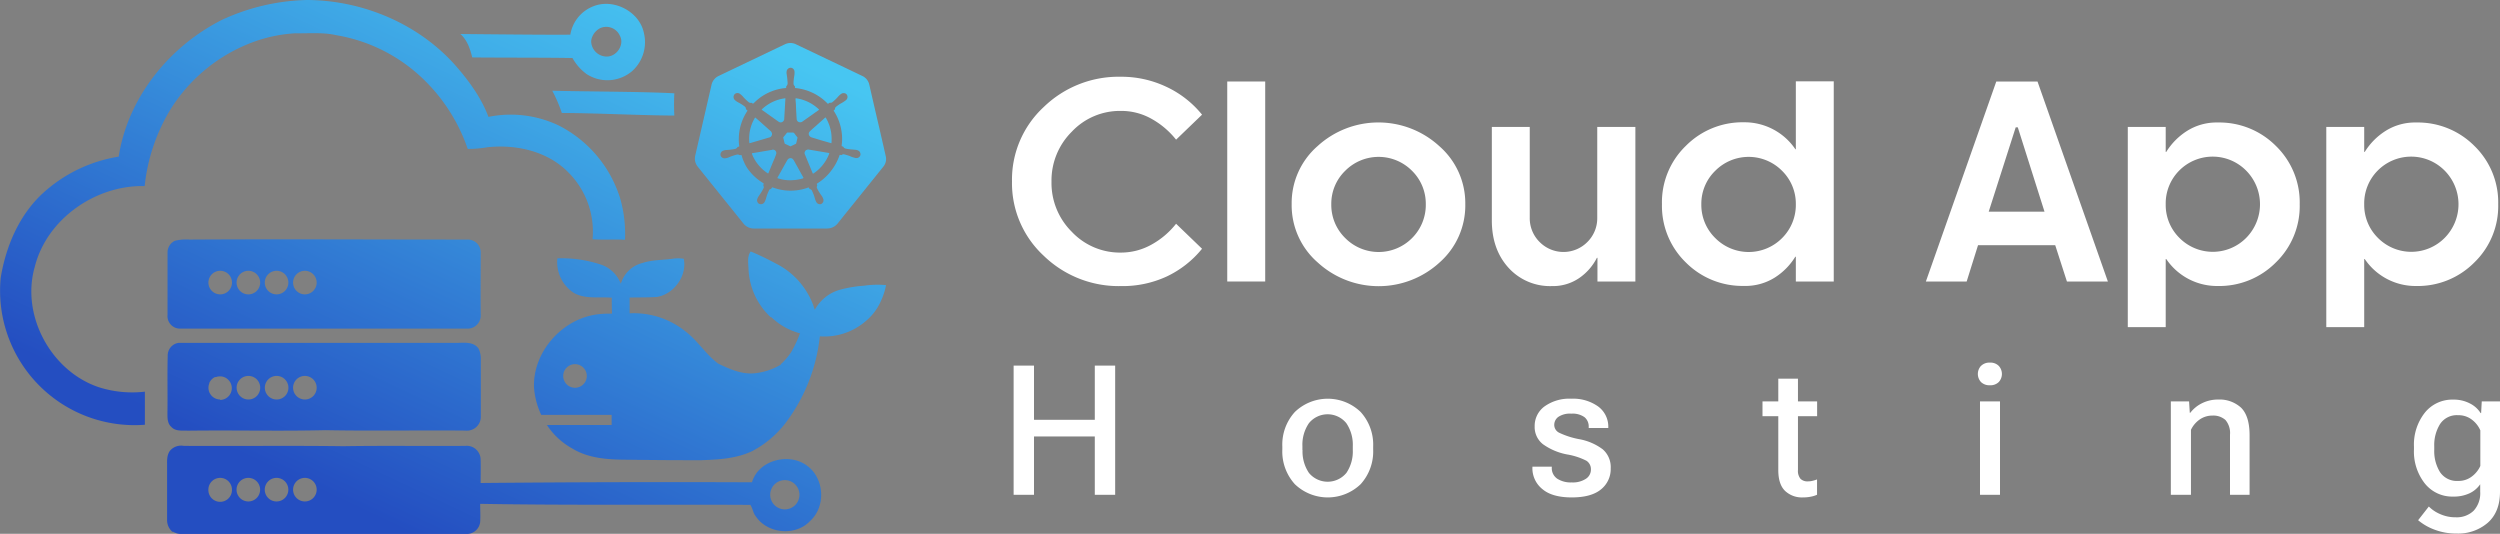 <svg xmlns="http://www.w3.org/2000/svg" xmlns:xlink="http://www.w3.org/1999/xlink" viewBox="0 0 600 128.12"><rect x="0" y="0" width="600" height="128.12" fill="#808080" stroke="none"/><defs><style>.cls-1{fill:#fff;}.cls-2{fill:url(#linear-gradient);}.cls-3{fill:url(#linear-gradient-2);}.cls-4{fill:url(#linear-gradient-3);}.cls-5{fill:url(#linear-gradient-4);}.cls-6{fill:url(#linear-gradient-5);}.cls-7{fill:url(#linear-gradient-6);}.cls-8{fill:url(#linear-gradient-7);}.cls-9{fill:url(#linear-gradient-8);}.cls-10{fill:url(#linear-gradient-9);}.cls-11{fill:url(#linear-gradient-10);}.cls-12{fill:url(#linear-gradient-11);}.cls-13{fill:url(#linear-gradient-12);}.cls-14{fill:url(#linear-gradient-13);}.cls-15{fill:url(#linear-gradient-14);}.cls-16{fill:url(#linear-gradient-15);}.cls-17{fill:url(#linear-gradient-16);}.cls-18{fill:url(#linear-gradient-17);}.cls-19{fill:url(#linear-gradient-18);}.cls-20{fill:url(#linear-gradient-19);}.cls-21{fill:url(#linear-gradient-20);}</style><linearGradient id="linear-gradient" x1="113.84" y1="146.21" x2="53.17" y2="17.41" gradientTransform="matrix(1, 0, 0, -1, 0, 124.13)" gradientUnits="userSpaceOnUse"><stop offset="0" stop-color="#47c6f2"/><stop offset="1" stop-color="#244ec1"/></linearGradient><linearGradient id="linear-gradient-2" x1="143.48" y1="136.97" x2="71.49" y2="-15.85" xlink:href="#linear-gradient"/><linearGradient id="linear-gradient-3" x1="160.13" y1="126.86" x2="99.45" y2="-1.93" xlink:href="#linear-gradient"/><linearGradient id="linear-gradient-4" x1="119.11" y1="143.73" x2="58.43" y2="14.93" xlink:href="#linear-gradient"/><linearGradient id="linear-gradient-5" x1="196.3" y1="107.36" x2="135.63" y2="-21.43" xlink:href="#linear-gradient"/><linearGradient id="linear-gradient-6" x1="128.61" y1="139.25" x2="67.94" y2="10.46" xlink:href="#linear-gradient"/><linearGradient id="linear-gradient-7" x1="170.65" y1="119.44" x2="109.98" y2="-9.35" xlink:href="#linear-gradient"/><linearGradient id="linear-gradient-8" x1="105.76" y1="150.01" x2="45.08" y2="21.22" xlink:href="#linear-gradient"/><linearGradient id="linear-gradient-9" x1="107.17" y1="149.35" x2="46.5" y2="20.56" xlink:href="#linear-gradient"/><linearGradient id="linear-gradient-10" x1="106.34" y1="149.74" x2="45.66" y2="20.95" xlink:href="#linear-gradient"/><linearGradient id="linear-gradient-11" x1="108.88" y1="148.54" x2="48.21" y2="19.75" xlink:href="#linear-gradient"/><linearGradient id="linear-gradient-12" x1="197.44" y1="106.82" x2="136.77" y2="-21.97" xlink:href="#linear-gradient"/><linearGradient id="linear-gradient-13" x1="203.77" y1="103.84" x2="143.1" y2="-24.95" xlink:href="#linear-gradient"/><linearGradient id="linear-gradient-14" x1="191.61" y1="109.57" x2="130.93" y2="-19.22" xlink:href="#linear-gradient"/><linearGradient id="linear-gradient-15" x1="190.83" y1="109.94" x2="130.16" y2="-18.86" xlink:href="#linear-gradient"/><linearGradient id="linear-gradient-16" x1="203.05" y1="104.18" x2="142.38" y2="-24.61" xlink:href="#linear-gradient"/><linearGradient id="linear-gradient-17" x1="200.9" y1="105.19" x2="140.23" y2="-23.6" xlink:href="#linear-gradient"/><linearGradient id="linear-gradient-18" x1="193.6" y1="108.63" x2="132.93" y2="-20.16" xlink:href="#linear-gradient"/><linearGradient id="linear-gradient-19" x1="197.38" y1="106.85" x2="136.7" y2="-21.94" xlink:href="#linear-gradient"/><linearGradient id="linear-gradient-20" x1="197.3" y1="106.89" x2="136.63" y2="-21.9" xlink:href="#linear-gradient"/></defs><g id="Layer_2" data-name="Layer 2"><g id="Layer_1-2" data-name="Layer 1"><path class="cls-1" d="M269,68.66a25.82,25.82,0,0,1-18.51-7.28,23.72,23.72,0,0,1-7.61-17.84,23.75,23.75,0,0,1,7.61-17.85A25.81,25.81,0,0,1,269,18.42a25.22,25.22,0,0,1,10.92,2.41,24.19,24.19,0,0,1,8.57,6.69l-6.23,6a19.85,19.85,0,0,0-5.89-5A14.77,14.77,0,0,0,269,26.62a15.85,15.85,0,0,0-11.78,5,16.5,16.5,0,0,0-4.86,12,16.5,16.5,0,0,0,4.86,12,15.88,15.88,0,0,0,11.78,5,15,15,0,0,0,7.37-1.92,19.49,19.49,0,0,0,5.89-5l6.23,6a24.22,24.22,0,0,1-8.57,6.7A25.22,25.22,0,0,1,269,68.66Z"/><path class="cls-1" d="M294.54,67.56v-48h9.11v48Z"/><path class="cls-1" d="M351.67,49a18.25,18.25,0,0,1-6.18,14,21.64,21.64,0,0,1-29.23,0A18.2,18.2,0,0,1,310,49a18.14,18.14,0,0,1,6.21-13.93,21.63,21.63,0,0,1,29.22,0A18.17,18.17,0,0,1,351.67,49Zm-9.48,0a11.07,11.07,0,0,0-3.3-8,11.29,11.29,0,0,0-16.05,0,11,11,0,0,0-3.33,8,11.12,11.12,0,0,0,3.33,8.12,11.29,11.29,0,0,0,16.07,0A11.23,11.23,0,0,0,342.19,49Z"/><path class="cls-1" d="M383.39,30.46h9.1v37.1h-9.1V61.87h-.13A13,13,0,0,1,379,66.74a11.16,11.16,0,0,1-6.54,1.92,13.44,13.44,0,0,1-10.42-4.4q-4-4.4-4-11.37V30.46h9.1V52.27a8,8,0,0,0,2.36,5.8,8.06,8.06,0,0,0,11.48,0,8,8,0,0,0,2.36-5.79V30.46Z"/><path class="cls-1" d="M431,67.56V61.62h-.13a15.54,15.54,0,0,1-4.93,5,13.25,13.25,0,0,1-7.43,2A19.14,19.14,0,0,1,404.61,63a18.9,18.9,0,0,1-5.74-14,18.8,18.8,0,0,1,5.74-14,19.1,19.1,0,0,1,13.93-5.65,14.72,14.72,0,0,1,12.36,6.48H431V19.52h9.1V67.57H431ZM431,49a11.07,11.07,0,0,0-3.3-8,11.29,11.29,0,0,0-16.05,0,11,11,0,0,0-3.33,8,11.12,11.12,0,0,0,3.33,8.12,11.29,11.29,0,0,0,16.07,0A11.23,11.23,0,0,0,431,49Z"/><path class="cls-1" d="M496.06,67.56l-2.81-8.72H474.73L472,67.56h-9.79l16.9-48H489l16.89,48Zm-12.29-37-6.48,20.24h13.39l-6.41-20.24Z"/><path class="cls-1" d="M519.77,30.46v6h.13a15.79,15.79,0,0,1,4.93-5,13.26,13.26,0,0,1,7.43-2.06A19.13,19.13,0,0,1,546.19,35a18.88,18.88,0,0,1,5.74,14,18.81,18.81,0,0,1-5.74,14,19.09,19.09,0,0,1-13.93,5.64,14.71,14.71,0,0,1-12.36-6.47h-.13V78.51h-9.1V30.46Zm0,18.58a11.1,11.1,0,0,0,3.3,8.06,11.26,11.26,0,0,0,16,0,11.47,11.47,0,0,0,0-16.16,11.3,11.3,0,0,0-16.06,0A11.17,11.17,0,0,0,519.77,49Z"/><path class="cls-1" d="M567.41,30.46v6h.13a15.79,15.79,0,0,1,4.93-5,13.26,13.26,0,0,1,7.43-2.06A19.13,19.13,0,0,1,593.83,35a18.88,18.88,0,0,1,5.74,14,18.81,18.81,0,0,1-5.74,14,19.09,19.09,0,0,1-13.93,5.64,14.71,14.71,0,0,1-12.36-6.47h-.13V78.51h-9.1V30.46Zm0,18.58a11.1,11.1,0,0,0,3.3,8.06,11.26,11.26,0,0,0,16,0,11.47,11.47,0,0,0,0-16.16,11.3,11.3,0,0,0-16.06,0A11.17,11.17,0,0,0,567.41,49Z"/><path class="cls-1" d="M243.27,87.75h4.89v13h14.59v-13h4.89v31h-4.89v-14H248.16v14h-4.89Z"/><path class="cls-1" d="M307.76,107.19a11.61,11.61,0,0,1,3-8.31,11.38,11.38,0,0,1,15.8,0,11.65,11.65,0,0,1,3,8.31v.68a11.68,11.68,0,0,1-3,8.33,11.4,11.4,0,0,1-15.8,0,11.64,11.64,0,0,1-3-8.33Zm4.85.81a9.19,9.19,0,0,0,1.53,5.49,5.83,5.83,0,0,0,9,0,9.19,9.19,0,0,0,1.53-5.49v-.92a9.22,9.22,0,0,0-1.54-5.5,5.78,5.78,0,0,0-9,0,9.16,9.16,0,0,0-1.55,5.5V108Z"/><path class="cls-1" d="M372.43,112v.17a3.07,3.07,0,0,0,1.31,2.72,6,6,0,0,0,3.48.89,5.71,5.71,0,0,0,3.38-.86,2.61,2.61,0,0,0,1.22-2.22,2.4,2.4,0,0,0-1.06-2.11,15.94,15.94,0,0,0-4.69-1.53,14.59,14.59,0,0,1-5.75-2.44,5.23,5.23,0,0,1-2-4.33,5.78,5.78,0,0,1,2.38-4.76,10.21,10.21,0,0,1,6.41-1.84,10.33,10.33,0,0,1,6.44,1.86,6,6,0,0,1,2.44,5v.17h-4.7v-.25a2.87,2.87,0,0,0-1-2.34,4.88,4.88,0,0,0-3.17-.85,5,5,0,0,0-3.1.76,2.36,2.36,0,0,0-1,1.94,2.09,2.09,0,0,0,1.15,1.86A19.55,19.55,0,0,0,379,105.4a13.33,13.33,0,0,1,5.65,2.43,5.65,5.65,0,0,1,1.92,4.57,6.24,6.24,0,0,1-2.34,5.06q-2.34,1.92-7,1.92t-7-1.95a6.4,6.4,0,0,1-2.45-5.31V112Z"/><path class="cls-1" d="M423,96.33h13.11v3.56H423Zm3.79,2V90.88h4.72v21.91a3,3,0,0,0,.6,2.11,2.32,2.32,0,0,0,1.76.63,4.58,4.58,0,0,0,1.12-.13,8.13,8.13,0,0,0,1.1-.34v3.68a6.21,6.21,0,0,1-1.43.45,9.08,9.08,0,0,1-1.95.19,5.88,5.88,0,0,1-4.31-1.58c-1.08-1.06-1.61-2.72-1.61-5V98.35Z"/><path class="cls-1" d="M475.44,87.82a2.82,2.82,0,0,1,2.14-.79,2.78,2.78,0,0,1,2.13.79,2.86,2.86,0,0,1,0,3.86,2.82,2.82,0,0,1-2.13.78,2.85,2.85,0,0,1-2.15-.78,2.87,2.87,0,0,1,0-3.86Zm-.24,8.51H480v22.42H475.2Z"/><path class="cls-1" d="M521,96.33h4.38l.17,2.75h.11a8,8,0,0,1,2.85-2.32,8.55,8.55,0,0,1,3.86-.87,7.64,7.64,0,0,1,5.47,1.94q2.05,2,2.06,6.59v14.33H535.2V104.34a4.8,4.8,0,0,0-1.1-3.55A4.36,4.36,0,0,0,531,99.74a5.29,5.29,0,0,0-3.06.93,6.32,6.32,0,0,0-2.11,2.49v15.59H521V96.33Z"/><path class="cls-1" d="M582.92,121.56a8.36,8.36,0,0,0,2.62,1.78,9,9,0,0,0,3.86.81,5.81,5.81,0,0,0,4.27-1.57,6.17,6.17,0,0,0,1.58-4.55v-1.81a6.43,6.43,0,0,1-2.54,2.16,8.85,8.85,0,0,1-3.91.8,8.41,8.41,0,0,1-6.86-3.17,12.39,12.39,0,0,1-2.59-8.14v-.68a12.37,12.37,0,0,1,2.59-8.12,8.41,8.41,0,0,1,6.86-3.16,8.28,8.28,0,0,1,4,.93,6.4,6.4,0,0,1,2.55,2.3h.12l.15-2.81H600V118q0,4.86-2.92,7.45a10.86,10.86,0,0,1-7.51,2.6,14.49,14.49,0,0,1-5.22-.91,13.19,13.19,0,0,1-4-2.29Zm2.68-8.26a4.84,4.84,0,0,0,4.35,2.12,5.19,5.19,0,0,0,3.33-1.09,6.53,6.53,0,0,0,2-2.5v-8.54a6.39,6.39,0,0,0-2-2.55,5.23,5.23,0,0,0-3.36-1.09,4.79,4.79,0,0,0-4.31,2.13,9.53,9.53,0,0,0-1.39,5.32V108A9.53,9.53,0,0,0,585.6,113.3Z"/><path class="cls-2" d="M53.2,4.8A51.11,51.11,0,0,1,73.7,0C87,.07,100.33,5.65,109.23,15.62c3.24,3.7,6.25,7.76,8,12.43a26.83,26.83,0,0,1,16.89,2.08A29.34,29.34,0,0,1,148.9,47.82a30.92,30.92,0,0,1,1.1,9.72c-2.59-.13-5.2.06-7.79-.12a20.07,20.07,0,0,0-5.76-16c-5-5.14-12.56-6.82-19.48-6.08a26.7,26.7,0,0,1-4.72.4,42.15,42.15,0,0,0-11.84-17.85A39.4,39.4,0,0,0,80.73,8.45c-3.23-.74-6.57-.4-9.87-.46a34.94,34.94,0,0,0-10.78,2.36A39.58,39.58,0,0,0,40.72,26.58a44.25,44.25,0,0,0-6,18.08C23,44.37,11.18,52.54,8.32,64.13,5,75.85,12.39,89.28,23.93,93a26.48,26.48,0,0,0,10.84,1q0,4,0,7.94A32.27,32.27,0,0,1,.17,66.66c1.23-7.45,4.32-14.81,9.88-20.07a35.21,35.21,0,0,1,18.44-9C30.67,23.45,40.58,11.2,53.2,4.8Z"/><path class="cls-3" d="M142.35,1.53c4.84-2,11.11,1.2,12.18,6.36A9.35,9.35,0,0,1,151.79,17a9.16,9.16,0,0,1-11,.78,11.94,11.94,0,0,1-3.39-3.85c-4.8-.12-19.26-.08-24.06-.15-.45-1.75-1.1-4.11-2.86-5.62,4.63.05,21.77.23,26.4.16A8.81,8.81,0,0,1,142.35,1.53Zm1.87,5.15a4,4,0,0,0-2.34,3.15,3.74,3.74,0,0,0,3.64,3.74c2.44.11,4.47-2.86,3.22-5.05A3.57,3.57,0,0,0,144.22,6.68Z"/><path class="cls-4" d="M132.54,21.77c7,.21,22.32.21,29.3.63a52.64,52.64,0,0,0,0,5.33c-7,0-20.06-.63-27-.61A34.57,34.57,0,0,0,132.54,21.77Z"/><path class="cls-5" d="M115.37,75.58c-.06-5,0-10.06,0-15.08a3.08,3.08,0,0,0-3.22-3c-22.19,0-44.38-.13-66.57,0a11.73,11.73,0,0,0-3.6.28,3.09,3.09,0,0,0-1.77,2.78c0,5,0,10,0,15a3,3,0,0,0,3,3.31q34.5,0,69,0A3.13,3.13,0,0,0,115.37,75.58ZM52.85,70.65a2.83,2.83,0,1,1,2.83-2.83A2.83,2.83,0,0,1,52.85,70.65Zm6.76,0a2.83,2.83,0,1,1,2.83-2.83A2.83,2.83,0,0,1,59.61,70.65Zm6.77,0a2.83,2.83,0,1,1,2.83-2.83A2.83,2.83,0,0,1,66.38,70.65Zm6.77,0A2.83,2.83,0,1,1,76,67.82,2.83,2.83,0,0,1,73.15,70.65Z"/><path class="cls-6" d="M207.39,68.57a29.47,29.47,0,0,0-5.92,1,9.94,9.94,0,0,0-5.92,4.79A18.33,18.33,0,0,0,186,63.14a61.21,61.21,0,0,0-5.84-2.79c-.91,1.28-.54,2.91-.51,4.37A16.73,16.73,0,0,0,185,76.16l.16,0A15.62,15.62,0,0,0,192,80a29,29,0,0,1-2.12,4.51,15.59,15.59,0,0,1-2.47,2.89v.1a15.32,15.32,0,0,1-6.25,2.08c-3.12.33-6.05-1-8.8-2.32-3-2.24-4.91-5.52-7.88-7.75a19.76,19.76,0,0,0-13.37-4.31c0-1.27,0-2.53,0-3.78,2.19-.06,4.38,0,6.56-.15,4.09-.67,7.28-5.1,6.43-9.16a8.46,8.46,0,0,0-2.75,0c-2.38.32-4.83.24-7.14,1a7.2,7.2,0,0,0-5.21,5,7.77,7.77,0,0,0-5-4.68A30.23,30.23,0,0,0,133.77,62a8.82,8.82,0,0,0,3.91,8.27c2.78,1.6,6.09.91,9.14,1.18,0,1.27,0,2.55.07,3.82-1,0-2,0-3,.12-8.63.78-16,8.83-15.73,17.53a18.41,18.41,0,0,0,1.74,6.65h16.89V102H131.26a17.24,17.24,0,0,0,6,5.59c4,2.48,8.81,2.73,13.37,2.74q8.91.13,17.84.11c4.09-.14,8.33-.39,12.09-2.19a24.31,24.31,0,0,0,7.95-6.7,41.85,41.85,0,0,0,8.25-20.83A15.16,15.16,0,0,0,207.86,77a13.06,13.06,0,0,0,3.61-4.88,15.88,15.88,0,0,0,1.18-3.69A22,22,0,0,0,207.39,68.57ZM138,93.06a2.83,2.83,0,1,1,2.83-2.83A2.83,2.83,0,0,1,138,93.06Z"/><path class="cls-7" d="M51.62,90.5l0,0,0,0Zm63.24-6.83c-1.13-1.65-3.3-1.43-5-1.38q-33.53,0-67.05,0a3.06,3.06,0,0,0-2.56,3.08c-.12,4.53,0,9-.06,13.58,0,1.21-.08,2.64.93,3.51,1,1.12,2.68.84,4,.9,11-.14,22,.14,33-.12,11.19.21,22.4,0,33.59.1a3.34,3.34,0,0,0,3.69-3.42c0-4.55,0-9.09,0-13.65A5.67,5.67,0,0,0,114.86,83.67Zm-62,12.21a2.82,2.82,0,0,1-2-.82l-.12-.13-.11-.13a2.75,2.75,0,0,1-.19-.28,2.23,2.23,0,0,1-.24-.49,2.76,2.76,0,0,1-.08-.27,2.81,2.81,0,0,1,0-1.41,2.76,2.76,0,0,1,.08-.27s0-.08.05-.13l0-.12h0a.75.75,0,0,0,.07-.12h0a.41.41,0,0,1,.07-.11,2.81,2.81,0,0,1,1-1l.18-.1h0l0,0,.12,0,.13,0,.27-.09a3.29,3.29,0,0,1,.71-.08,3.19,3.19,0,0,1,.7.08l.27.09a2.75,2.75,0,0,1,.49.23,2.83,2.83,0,0,1,.28.2l.26.23a2.82,2.82,0,0,1-2,4.82Zm6.76,0a2.83,2.83,0,1,1,2.83-2.82A2.83,2.83,0,0,1,59.61,95.88Zm6.77,0a2.83,2.83,0,1,1,2.83-2.82A2.82,2.82,0,0,1,66.38,95.88Zm6.77,0A2.83,2.83,0,1,1,76,93.06,2.82,2.82,0,0,1,73.15,95.88ZM51.62,90.5l0,0,0,0Z"/><path class="cls-8" d="M193.67,111.75c-4.25-3.18-11.65-1.38-13.19,4q-32.56-.14-65.13.17c0-1.9.06-3.78,0-5.67a3.33,3.33,0,0,0-3.65-3.24c-9.76.07-19.53-.08-29.29.08-12.76-.17-25.54,0-38.31-.08a3.52,3.52,0,0,0-2.92.78c-1,.82-1.1,2.22-1.08,3.44,0,4.53,0,9.07,0,13.61a3.69,3.69,0,0,0,1.28,2.79h.21a3.59,3.59,0,0,0,2,.52q34.27,0,68.54,0a3.23,3.23,0,0,0,3.11-2.86c.1-1.46,0-2.92,0-4.37,21.6.38,43.23.12,64.84.25.58.82.64,1.94,1.31,2.74,2.78,4.2,9.53,4.84,13,1.16C198.32,121.53,197.84,114.75,193.67,111.75Zm-138,5.86a2.83,2.83,0,1,1-5.66,0v-.09a2.83,2.83,0,0,1,5.66,0Zm3.93,2.74a2.83,2.83,0,1,1,2.83-2.83A2.83,2.83,0,0,1,59.61,120.35Zm6.77,0a2.83,2.83,0,1,1,2.83-2.83A2.83,2.83,0,0,1,66.38,120.35Zm6.77,0A2.83,2.83,0,1,1,76,117.52,2.83,2.83,0,0,1,73.15,120.35Zm115.23,1.9a3.51,3.51,0,1,1,3.5-3.5A3.51,3.51,0,0,1,188.38,122.25Z"/><path class="cls-9" d="M50.43,91.59a2.23,2.23,0,0,0-.24.49A2.23,2.23,0,0,1,50.43,91.59Z"/><path class="cls-10" d="M50.43,94.52a3.13,3.13,0,0,0,.42.54A2.45,2.45,0,0,1,50.43,94.52Z"/><path class="cls-11" d="M51.38,90.63a2.75,2.75,0,0,1,.49-.23A3.12,3.12,0,0,0,51.38,90.63Z"/><path class="cls-12" d="M54.85,91.06a3.29,3.29,0,0,0-.54-.43A2.84,2.84,0,0,1,54.85,91.06Z"/><path class="cls-13" d="M212.57,37.44q-.72-3.19-1.46-6.39-1.25-5.34-2.47-10.69a3,3,0,0,0-1.73-2.15l-3.51-1.68-12.35-5.89a3,3,0,0,0-2.69,0l-1.31.62L172.53,18.2a3.11,3.11,0,0,0-1.78,2.23q-1.94,8.43-3.88,16.85a3.12,3.12,0,0,0,.62,2.77l10.9,13.55A3.15,3.15,0,0,0,181,54.84h8.73c2.89,0,5.78,0,8.67,0a3.29,3.29,0,0,0,2.74-1.33c1.36-1.72,2.74-3.42,4.12-5.13L212,40A2.89,2.89,0,0,0,212.57,37.44Zm-6.1-.12a1,1,0,0,1-1.08.61,6.48,6.48,0,0,1-1.43-.47,11.5,11.5,0,0,0-1.3-.4.71.71,0,0,0-.63.11.31.31,0,0,1-.32,0c-.16,0-.2,0-.24.15a12.64,12.64,0,0,1-2,3.67,12.16,12.16,0,0,1-3.28,3c-.15.09-.2.16-.11.31a.38.38,0,0,1,0,.37.56.56,0,0,0,0,.49,10.34,10.34,0,0,0,1,1.67,3.33,3.33,0,0,1,.48.84A1,1,0,0,1,197,49a1,1,0,0,1-1.1-.54,3.71,3.71,0,0,1-.32-.8,11,11,0,0,0-.68-1.84.7.7,0,0,0-.47-.42c-.16,0-.18-.18-.24-.28S194.09,45,194,45a12.34,12.34,0,0,1-2.94.69,12.3,12.3,0,0,1-5.6-.7c-.12-.05-.18,0-.23.09a.49.49,0,0,1-.36.32c-.18,0-.26.2-.34.36a10.15,10.15,0,0,0-.65,1.72,4.18,4.18,0,0,1-.38,1,1,1,0,0,1-1.46.34,1,1,0,0,1-.25-1.18,4.23,4.23,0,0,1,.47-.83,10.7,10.7,0,0,0,1-1.66.55.55,0,0,0,0-.47.5.5,0,0,1,0-.46c.07-.12,0-.19-.08-.27a12.37,12.37,0,0,1-4-3.85A12.14,12.14,0,0,1,178,37.35c-.05-.16-.13-.19-.26-.14a.42.42,0,0,1-.39-.06.82.82,0,0,0-.65,0,11.3,11.3,0,0,0-1.67.56,2.86,2.86,0,0,1-1.11.29,1,1,0,0,1-1-.76,1,1,0,0,1,.6-1.06,2.57,2.57,0,0,1,.82-.18,13.77,13.77,0,0,0,2-.24.86.86,0,0,0,.61-.38.34.34,0,0,1,.27-.16c.18,0,.22-.12.19-.28a8.13,8.13,0,0,1-.1-1.39,12.26,12.26,0,0,1,2-6.84c.08-.12.1-.19,0-.27A.52.52,0,0,1,179,26a.66.66,0,0,0-.28-.45,9.89,9.89,0,0,0-1.59-1,3.28,3.28,0,0,1-.75-.53,1,1,0,0,1,0-1.48,1,1,0,0,1,1.22,0,3.66,3.66,0,0,1,.71.65,11,11,0,0,0,1.34,1.3.75.75,0,0,0,.64.18.26.26,0,0,1,.21.07c.22.16.22.16.42,0a12,12,0,0,1,4.32-2.84,11.74,11.74,0,0,1,3.25-.76c.14,0,.22-.06.2-.22a.35.35,0,0,1,.12-.33,1,1,0,0,0,.2-.85,15.07,15.07,0,0,0-.22-2,1.75,1.75,0,0,1,.05-.82,1,1,0,0,1,1-.66,1,1,0,0,1,.84.88,5.07,5.07,0,0,1-.09,1.29,9.52,9.52,0,0,0-.14,1.6.7.7,0,0,0,.25.59c.11.1.09.23.09.35s0,.16.15.17a12.39,12.39,0,0,1,7.65,3.68c.1.1.16.13.27,0a.53.53,0,0,1,.46-.16.61.61,0,0,0,.46-.15,10.82,10.82,0,0,0,1.38-1.33,3.86,3.86,0,0,1,.7-.64,1.06,1.06,0,0,1,.91-.15.85.85,0,0,1,.61.66,1,1,0,0,1-.36,1,8.27,8.27,0,0,1-1.29.82,10,10,0,0,0-1.08.76.65.65,0,0,0-.26.5c0,.17-.12.23-.22.31s-.11.15,0,.27A12.18,12.18,0,0,1,202,31.76a11.17,11.17,0,0,1,0,3.11c0,.17,0,.25.18.27s.17,0,.21.1c.21.4.61.44,1,.51.64.11,1.28.13,1.91.2a1.78,1.78,0,0,1,.77.24A1,1,0,0,1,206.47,37.32Z"/><path class="cls-14" d="M194,35.88l1.64.28,3.16.53c.26.05.27,0,.17.29a9.92,9.92,0,0,1-3.73,4.65c-.11.07-.16.06-.21-.07-.6-1.47-1.22-2.94-1.82-4.42a.83.83,0,0,1,.5-1.21C193.76,35.9,193.86,35.91,194,35.88Z"/><path class="cls-15" d="M188.49,23.77c-.09,1.58-.18,3.13-.27,4.69a.89.89,0,0,1-.74.91.86.86,0,0,1-.66-.19l-3.93-2.78c-.12-.08-.09-.12,0-.2a9.94,9.94,0,0,1,5-2.53l.43-.07C188.43,23.57,188.55,23.58,188.49,23.77Z"/><path class="cls-16" d="M181.27,28.21l1.16,1,2.46,2.2a1.07,1.07,0,0,1,.38.6.85.85,0,0,1-.7,1L180,34.35c-.09,0-.15,0-.16-.09a9.79,9.79,0,0,1,1.35-6Z"/><path class="cls-17" d="M199.54,34.38l-2.48-.71L194.87,33a1,1,0,0,1-.71-.59.77.77,0,0,1,.17-.84c.48-.49,1-.92,1.53-1.39.7-.63,1.42-1.26,2.12-1.9.12-.11.16-.09.23,0a10,10,0,0,1,1.31,3.87,10.87,10.87,0,0,1,.06,1.71C199.58,34.08,199.55,34.22,199.54,34.38Z"/><path class="cls-18" d="M189.29,43.26a9.38,9.38,0,0,1-2.58-.46c-.15,0-.15-.09-.08-.22.75-1.34,1.49-2.69,2.24-4a1.51,1.51,0,0,1,.25-.37.82.82,0,0,1,1.19,0,1.44,1.44,0,0,1,.23.32l2.26,4.07c.07.14,0,.16-.09.21A11,11,0,0,1,189.29,43.26Z"/><path class="cls-19" d="M185.45,35.91a.83.83,0,0,1,.85,1,14.29,14.29,0,0,1-.7,1.78c-.38.94-.77,1.86-1.15,2.8-.06.15-.11.16-.25.07A9.93,9.93,0,0,1,180.49,37c-.06-.17-.05-.22.14-.25,1.55-.25,3.1-.52,4.64-.78Z"/><path class="cls-20" d="M192.05,29.35a.81.81,0,0,1-.85-.76c-.06-.94-.11-1.87-.16-2.81,0-.66-.07-1.33-.12-2,0-.17.05-.21.21-.18a9.93,9.93,0,0,1,5.36,2.61c.1.09.1.12,0,.2l-3.86,2.73A.89.89,0,0,1,192.05,29.35Z"/><path class="cls-21" d="M189.71,31.81a3.09,3.09,0,0,0,.43,0,.53.53,0,0,1,.54.25c.2.29.43.56.65.84a.19.19,0,0,1,.06.21c-.1.4-.19.81-.28,1.22a.25.25,0,0,1-.17.21l-1.1.53a.26.26,0,0,1-.27,0l-1.11-.53a.3.3,0,0,1-.17-.2L188,33.13a.27.27,0,0,1,.06-.27q.39-.45.75-.93a.26.26,0,0,1,.27-.12C189.3,31.82,189.5,31.81,189.71,31.81Z"/></g></g></svg>